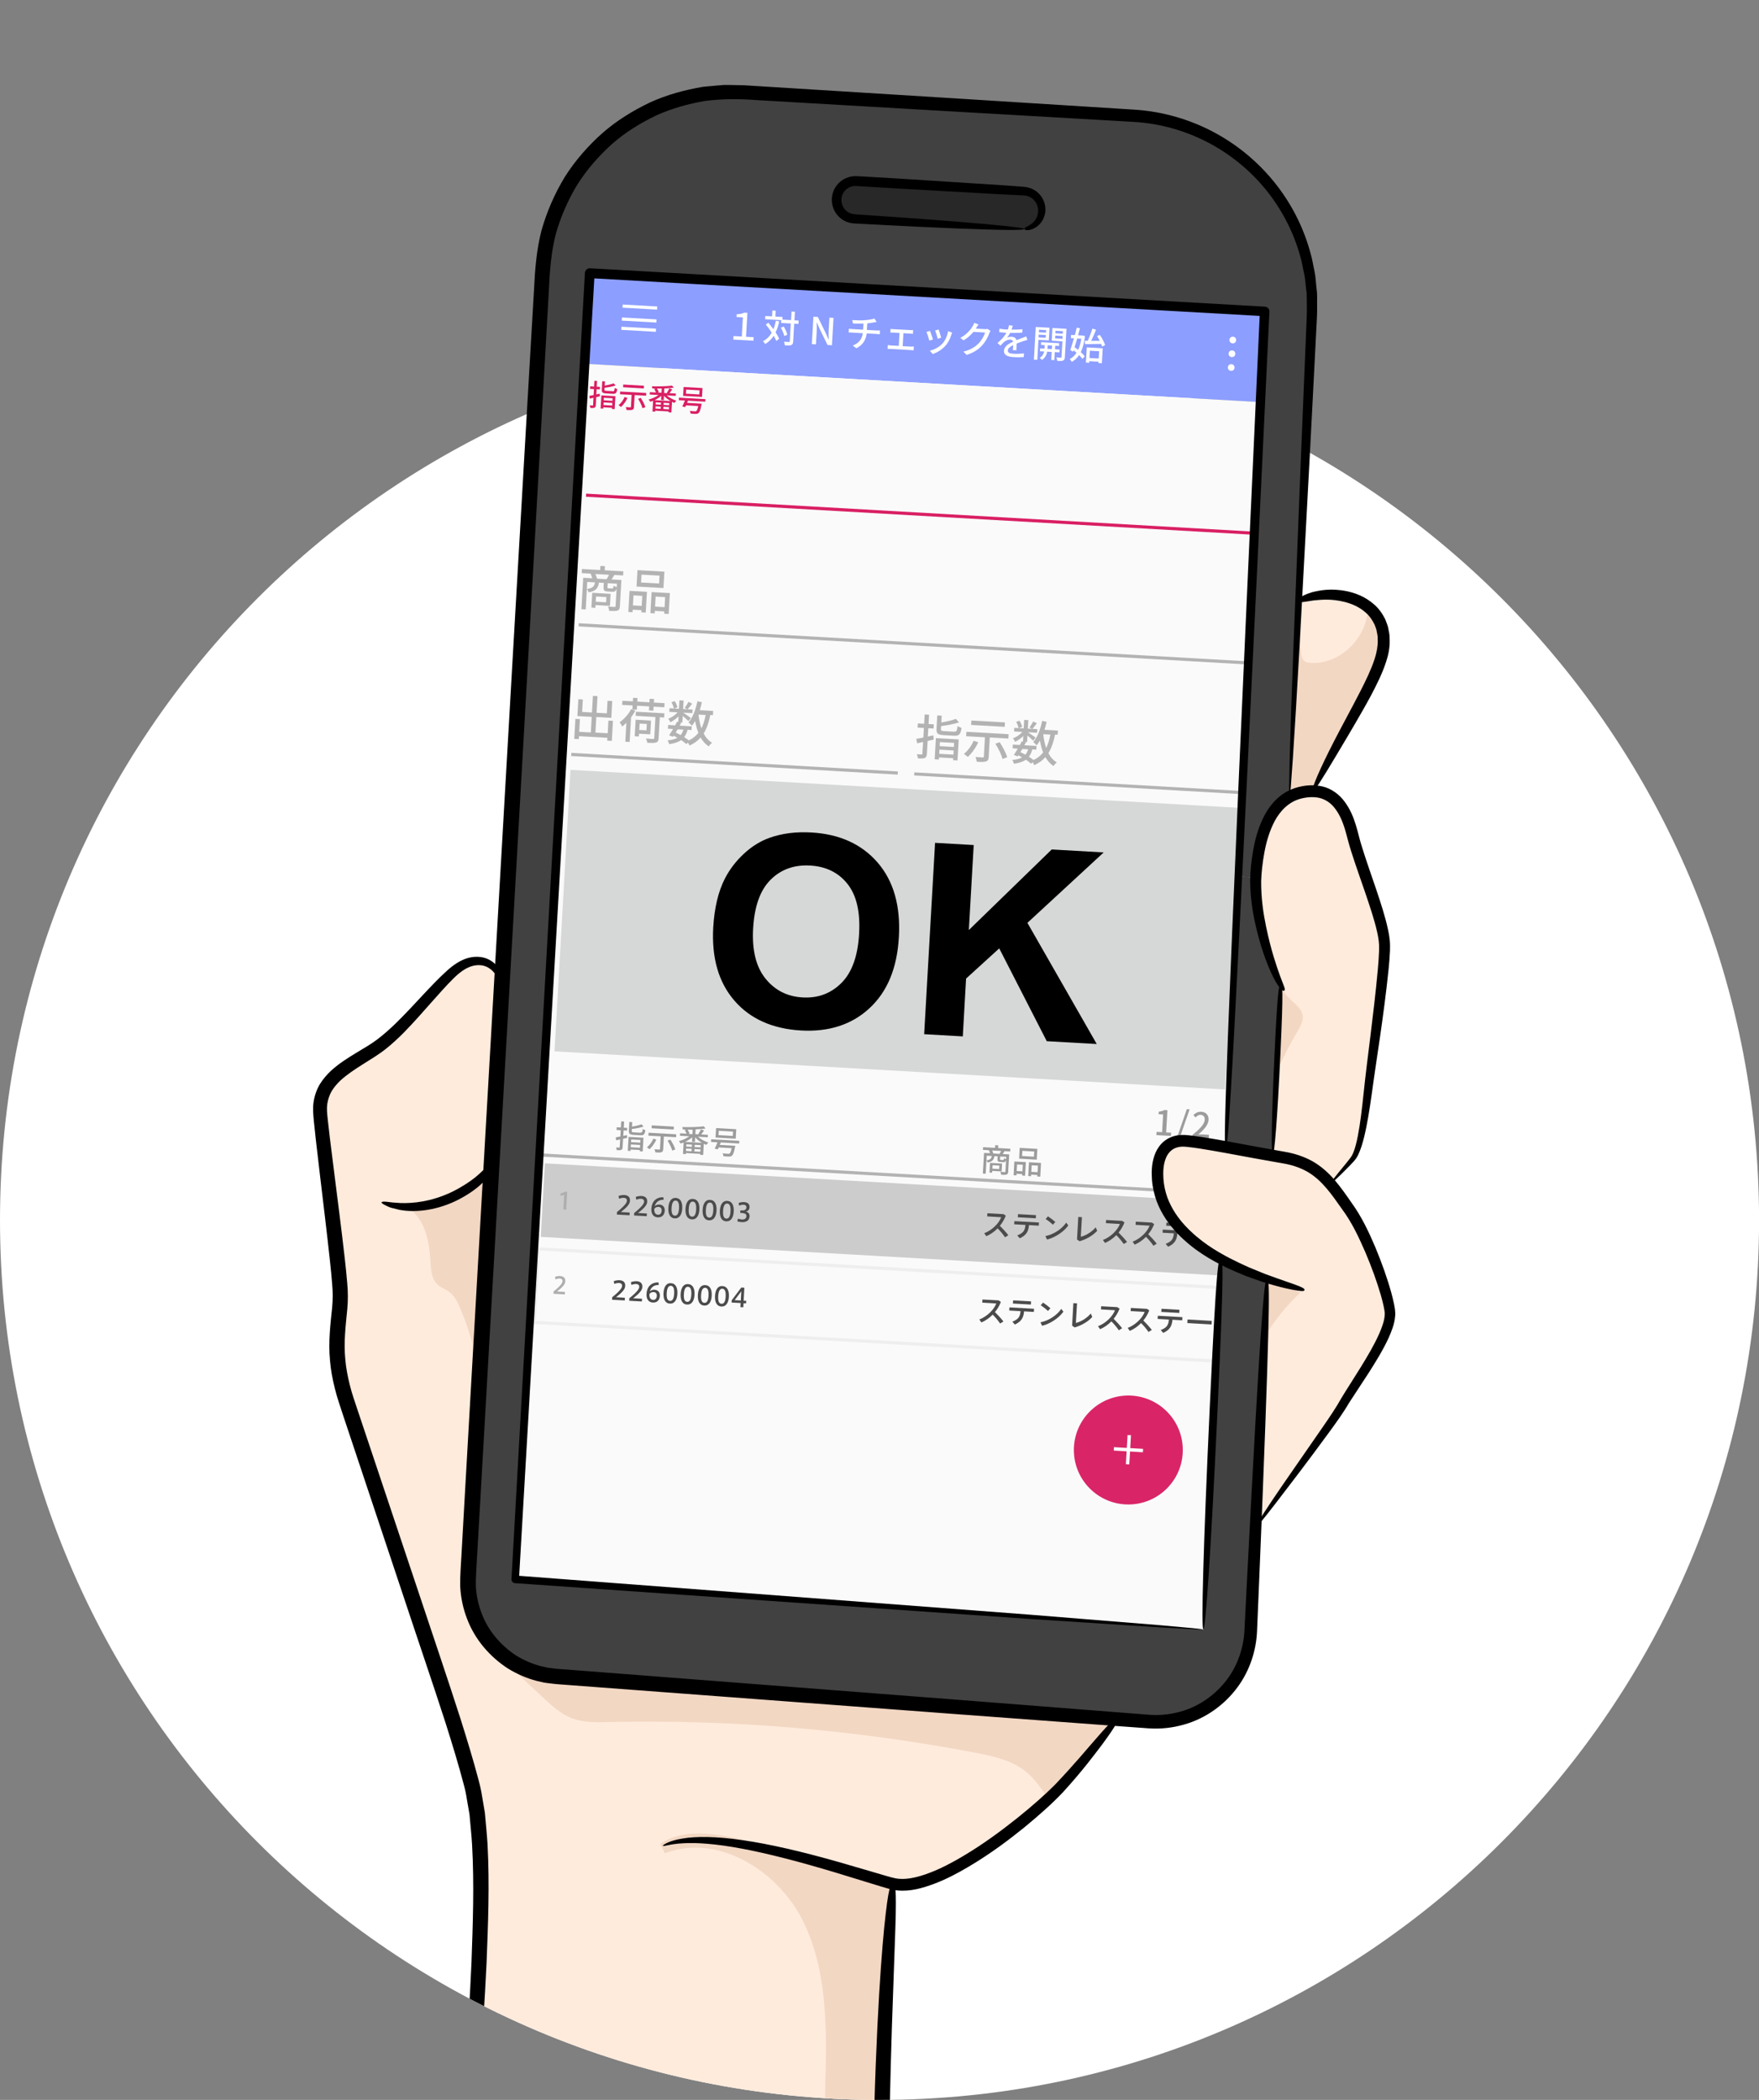 <?xml version="1.0" encoding="UTF-8"?><svg id="_レイヤー_2" xmlns="http://www.w3.org/2000/svg" xmlns:xlink="http://www.w3.org/1999/xlink" viewBox="0 0 279.05 333.06"><rect x="0" y="0" width="279.05" height="333.06" fill="#808080" stroke="none"/><defs><style>.cls-1{fill:#414141;}.cls-1,.cls-2,.cls-3,.cls-4,.cls-5,.cls-6,.cls-7,.cls-8,.cls-9,.cls-10,.cls-11,.cls-12,.cls-13,.cls-14,.cls-15,.cls-16,.cls-17{stroke-width:0px;}.cls-2{fill:#fafafa;}.cls-2,.cls-18,.cls-8,.cls-11,.cls-12,.cls-19,.cls-17{isolation:isolate;}.cls-4{fill:#9c9c9c;}.cls-5,.cls-20,.cls-21,.cls-22,.cls-19{fill:none;}.cls-6{fill:#aeaeae;}.cls-7{fill:#b3b3b3;}.cls-8{fill:#ccc;}.cls-9{fill:#fff;}.cls-20{stroke:#fff;}.cls-20,.cls-21,.cls-22,.cls-19{stroke-miterlimit:10;stroke-width:.5px;}.cls-21{stroke:#b3b3b3;}.cls-10{fill:#4b4b4b;}.cls-11{fill:#8c9eff;}.cls-23{clip-path:url(#clippath);}.cls-12{fill:#d6d7d7;}.cls-13{fill:#ffebdc;}.cls-14{fill:#d91f63;}.cls-22{stroke:#d91f63;}.cls-19{stroke:#eee;}.cls-15{fill:#282828;}.cls-16{fill:#f2d7c3;}.cls-17{fill:#d92567;}</style><clipPath id="clippath"><path class="cls-5" d="m72.69,71.02C29.38,94.71,0,140.69,0,193.53c0,77.06,62.47,139.53,139.53,139.53s139.53-62.47,139.53-139.53c0-48.16-24.4-90.62-61.52-115.7C234.32,19.54,180.51.25,151.62.25c-4.19,0-9.2-.25-14.64-.25-25.98,0-61.71,5.66-64.29,71.02"/></clipPath></defs><g id="_レイヤー_1-2"><path class="cls-9" d="m0,193.53C0,116.47,62.47,54,139.53,54s139.53,62.47,139.53,139.53-62.47,139.53-139.53,139.53S0,270.59,0,193.53"/><rect class="cls-11" x="93.04" y="44.84" width="109.4" height="15.98" transform="translate(3.24 -8.3) rotate(3.25)"/><rect class="cls-2" x="87.05" y="60.64" width="109.4" height="194.98" transform="translate(9.21 -7.79) rotate(3.25)"/><path class="cls-9" d="m116.37,53.3l1.31.07.17-3.03-1.01-.06.02-.43c.52-.05.9-.08,1.2-.26l.51.03-.22,3.79,1.21.07-.03.56-3.2-.18.03-.56Z"/><path class="cls-9" d="m123.63,50.96c-.15.66-.34,1.24-.59,1.75.25.37.45.73.57,1.02l-.46.35c-.09-.24-.24-.52-.41-.82-.35.55-.8.98-1.35,1.31-.06-.11-.24-.34-.35-.45.6-.31,1.05-.77,1.39-1.36-.29-.45-.62-.9-.94-1.28l.4-.29c.27.31.54.67.8,1.03.17-.4.3-.85.4-1.35l.53.1Zm3.03.42l-.67-.04-.16,2.81c-.02.34-.1.49-.3.58-.2.08-.52.08-1.02.05-.01-.16-.08-.42-.14-.59.35.03.67.05.77.05.1,0,.14-.02.15-.12l.16-2.81-1.54-.09.03-.44-2.56-.15.03-.51,1.07.06.05-.93.53.03-.05.93,1.14.06-.02.42,1.36.08.08-1.36.54.03-.08,1.36.67.04-.03.53Zm-2.24,1.93c-.07-.35-.3-.91-.55-1.33l.46-.19c.25.4.5.95.57,1.3l-.48.21Z"/><path class="cls-9" d="m129.04,50.23l.7.04,1.29,2.63.4.95h.03c-.01-.45-.03-.98,0-1.45l.12-2.02.65.04-.25,4.34-.7-.04-1.29-2.64-.4-.93h-.03c.01.45.03.95,0,1.42l-.12,2.05-.65-.04.25-4.34Z"/><path class="cls-9" d="m139.1,52.42c.12,0,.37,0,.5,0l-.03.6c-.14-.02-.33-.04-.48-.05l-1.59-.09c-.14,1.04-.61,1.83-1.65,2.36l-.57-.43c.94-.38,1.46-.99,1.6-1.96l-1.7-.1c-.18-.01-.39-.02-.54-.01l.03-.61c.14.03.35.05.53.06l1.72.1.06-.97c-.59.03-1.23,0-1.66-.01l-.12-.55c.45.04,1.36.08,2,.02.57-.04,1.22-.14,1.52-.26l.35.54c-.16.03-.29.05-.39.07-.3.06-.71.12-1.1.16l-.06,1.04,1.57.09Z"/><path class="cls-9" d="m144.55,54.97c.15,0,.3,0,.42-.01l-.03.61c-.12-.02-.32-.04-.42-.04l-3.26-.19c-.14,0-.3-.01-.45,0l.03-.61c.15.03.31.05.45.06l1.29.07.12-2.05-1.01-.06c-.11,0-.31-.01-.44,0l.03-.59c.13.02.32.05.43.05l2.71.15c.15,0,.31,0,.44,0l-.03.59c-.13-.02-.3-.04-.43-.04l-1.08-.06-.12,2.05,1.36.08Z"/><path class="cls-9" d="m148,53.85l-.57.17c-.08-.32-.34-1.14-.46-1.37l.57-.17c.12.28.37,1.04.47,1.37Zm3.05-1.1c-.06.14-.1.25-.13.35-.19.62-.48,1.23-.93,1.73-.58.66-1.34,1.09-2.02,1.32l-.46-.53c.68-.15,1.48-.55,2-1.13.44-.48.77-1.23.9-1.97l.64.24Zm-1.73.81l-.57.17c-.05-.28-.28-1.03-.4-1.32l.56-.15c.09.25.34,1.04.4,1.31Z"/><path class="cls-9" d="m157.14,52.49c-.06.09-.14.23-.19.35-.19.56-.58,1.33-1.15,1.95-.58.64-1.32,1.14-2.45,1.5l-.52-.52c1.16-.28,1.89-.76,2.45-1.34.46-.48.86-1.2.99-1.69l-1.84-.1c-.41.49-.94.98-1.58,1.35l-.5-.41c1.06-.55,1.66-1.34,1.96-1.85.08-.11.19-.35.25-.52l.67.26c-.13.17-.27.39-.34.51-.03.05-.06.1-.09.14l1.42.08c.17,0,.33,0,.45-.03l.47.32Z"/><path class="cls-9" d="m160.67,55.56c.03-.2.05-.53.07-.82-.51.25-.84.5-.86.84-.02.4.35.5.94.53.47.03,1.11,0,1.63-.06l-.05.59c-.43.03-1.1.04-1.63,0-.87-.05-1.54-.29-1.5-1.01s.77-1.13,1.46-1.44c-.06-.21-.24-.3-.45-.32-.37-.02-.73.15-.99.36-.18.16-.36.36-.57.59l-.48-.41c.72-.61,1.15-1.15,1.42-1.63h-.17c-.24-.02-.65-.06-.97-.1l.03-.55c.3.06.72.11,1,.12l.34.02c.09-.26.15-.51.18-.69l.6.08c-.04.15-.1.37-.2.62.58,0,1.2,0,1.74-.07l-.03.54c-.58.06-1.3.06-1.93.05-.13.25-.3.52-.49.74.19-.1.52-.14.75-.13.37.02.66.21.75.54.37-.15.68-.26.96-.37.2-.08.38-.14.57-.23l.2.56c-.16.04-.42.12-.6.18-.31.1-.69.23-1.11.4-.01.33-.03.8-.04,1.07l-.57-.03Z"/><path class="cls-9" d="m164.74,53.9l-.18,3.17-.54-.03.29-5.18,2.19.12-.11,2.01-1.65-.09Zm.09-1.6l-.02.4,1.13.06.02-.4-1.13-.06Zm1.06,1.27l.02-.43-1.13-.06-.02.43,1.13.06Zm1.44,2.28l-.07,1.27-.49-.03.07-1.27-.71-.04c-.07.39-.29.98-.85,1.31-.07-.11-.23-.26-.34-.34.45-.24.64-.67.71-1l-.67-.04.03-.45.69.04.03-.56-.58-.03.02-.44,2.86.16-.02.44-.61-.03-.03.56.73.04-.03.45-.73-.04Zm-.46-.48l.03-.56-.7-.04-.03.56.7.04Zm2.06,1.28c-.02.3-.09.46-.28.54-.19.08-.49.08-.93.05,0-.15-.07-.4-.15-.55.3.02.6.04.7.05.09,0,.12-.03.13-.12l.14-2.48-1.69-.1.11-2.02,2.23.13-.26,4.5Zm-1.48-4.19l-.02.4,1.17.07.02-.4-1.17-.07Zm1.1,1.28l.03-.44-1.17-.07-.03.44,1.17.07Z"/><path class="cls-9" d="m172.12,53.31c-.13,1.06-.35,1.89-.66,2.54.25.23.48.46.62.66l-.36.42c-.13-.18-.31-.39-.53-.61-.32.48-.7.83-1.17,1.08-.07-.14-.2-.35-.32-.46.43-.19.79-.53,1.08-.99-.16-.14-.32-.27-.47-.39l-.08.23-.44-.27c.17-.49.38-1.16.58-1.86l-.49-.03.03-.51.6.03c.11-.41.22-.82.3-1.18l.52.09c-.09.35-.2.73-.31,1.12l.67.04h.1s.32.07.32.07Zm-1.23.39c-.14.48-.28.95-.42,1.37.18.13.38.27.57.42.22-.48.39-1.07.5-1.76l-.65-.04Zm1.2.35h.47c.26-.56.56-1.34.73-1.92l.59.16c-.23.57-.51,1.25-.77,1.77h1.35c-.13-.26-.28-.52-.43-.75l.45-.19c.35.5.71,1.18.84,1.62l-.49.23c-.03-.12-.08-.26-.14-.42-.92.02-1.88.02-2.57.04l-.02-.53Zm.32,1.05l2.53.14-.14,2.38-.54-.03v-.22s-1.46-.08-1.46-.08v.25s-.53-.03-.53-.03l.14-2.4Zm.49.53l-.07,1.15,1.47.08.07-1.15-1.47-.08Z"/><g class="cls-18"><path class="cls-14" d="m95.19,62.85l-.6.14-.07,1.27c-.01.23-.07.34-.21.4-.14.06-.35.06-.66.04,0-.11-.06-.29-.1-.41.2.02.39.03.45.03.07,0,.09-.01.09-.09l.06-1.14c-.21.05-.4.09-.58.13l-.09-.43c.19-.04.43-.07.69-.13l.05-.94-.62-.04.02-.41.62.04.05-.91.43.02-.05.91.51.03-.02.41-.51-.03-.05.82c.18-.04.36-.07.54-.12l.03.41Zm.21-.14l2.23.13-.12,2.05-.43-.02v-.19s-1.37-.08-1.37-.08v.21s-.43-.02-.43-.02l.12-2.08Zm1.78-.64c.24.01.29-.07.35-.55.09.08.28.15.39.18-.09.63-.23.79-.73.76l-1.01-.06c-.59-.03-.74-.17-.71-.63l.07-1.3.43.02-.04.66c.52-.08,1.08-.21,1.42-.35l.31.34c-.48.17-1.15.29-1.75.36l-.02.28c0,.17.05.2.33.21l.95.05Zm-1.38,1.02l-.02.4,1.38.08.02-.4-1.38-.08Zm1.32,1.23l.02-.41-1.38-.08-.02.41,1.38.08Z"/><path class="cls-14" d="m99.54,63.12c-.25.56-.65,1.09-1.02,1.43-.09-.08-.28-.22-.39-.29.38-.3.74-.79.96-1.29l.45.15Zm2.98-.79l-.02.43-1.82-.1-.11,1.9c-.01.26-.08.39-.28.44-.19.06-.48.05-.89.03-.02-.13-.08-.34-.13-.47.29.03.61.05.7.05.09,0,.12-.02.12-.09l.11-1.89-1.84-.1.02-.43,4.13.23Zm-.38-.72l-3.29-.19.02-.43,3.29.19-.02.43Zm-.49,1.5c.3.46.63,1.06.73,1.47l-.46.17c-.09-.4-.4-1.02-.69-1.49l.42-.15Z"/><path class="cls-14" d="m105.77,62.71c.4.35.98.67,1.53.85-.1.08-.24.24-.31.35-.12-.05-.25-.1-.38-.17l-.1,1.68-.44-.02v-.14s-2.13-.12-2.13-.12v.15s-.43-.02-.43-.02l.1-1.71c-.15.06-.3.11-.45.16-.05-.1-.17-.26-.26-.35.54-.14,1.14-.4,1.57-.72l-1.4-.08.02-.37.97.05c-.06-.16-.17-.38-.28-.55l.25-.08c-.18,0-.37,0-.55-.01,0-.1-.04-.25-.07-.34,1.12.03,2.45,0,3.2-.11l.27.33c-.42.07-.94.1-1.49.12l-.04.72.59.03-.15-.06c.13-.19.3-.48.39-.69l.47.15c-.15.21-.31.44-.44.6l1.01.06-.02.37-1.44-.08Zm.59.89c-.38-.23-.75-.52-1.02-.82l-.04.68-.43-.02.04-.66c-.3.26-.68.5-1.06.69l2.52.14Zm-1.5.26l-.83-.05-.02.33.83.05.02-.33Zm-.88.94l.83.05.02-.35-.83-.05-.02.35Zm1-3.18c-.26,0-.52,0-.77,0,.13.18.25.41.3.57l-.2.06.63.04.04-.68Zm1.2,2.32l-.89-.05-.02.33.89.05.02-.33Zm-.06.98l.02-.35-.89-.05-.02.35.89.05Z"/><path class="cls-14" d="m109.14,63.55c-.04.11-.09.23-.14.35l2.31.13s-.02.13-.03.19c-.15.79-.29,1.15-.47,1.3-.13.1-.26.13-.46.13-.17,0-.48-.02-.8-.06,0-.13-.05-.31-.13-.43.32.05.67.07.8.08.11,0,.17,0,.23-.03.11-.08.22-.32.32-.81l-1.94-.11c-.04.1-.09.2-.12.28l-.47-.1c.13-.25.28-.61.41-.95l-.96-.05.02-.4,4.2.24-.02.4-2.75-.16Zm2.23-.59l-3-.17.08-1.41,3,.17-.08,1.41Zm-.39-1.05l-2.12-.12-.04.65,2.12.12.04-.65Z"/></g><g class="cls-18"><path class="cls-4" d="m99.49,180.47l-.64.14-.08,1.35c-.01.24-.07.36-.22.42-.15.06-.37.06-.71.04,0-.12-.06-.31-.11-.43.21.02.42.03.48.03.07,0,.1-.01.1-.09l.07-1.21c-.22.05-.43.1-.62.14l-.09-.46c.2-.04.46-.08.74-.14l.06-1-.66-.04.02-.43.66.04.06-.97.46.03-.06.97.55.03-.02.43-.55-.03-.05.87c.19-.04.38-.08.58-.12l.04.43Zm.22-.15l2.37.13-.12,2.18-.46-.03v-.2s-1.46-.08-1.46-.08v.23s-.45-.03-.45-.03l.13-2.21Zm1.89-.68c.26.01.31-.07.37-.58.1.08.29.16.41.19-.1.67-.25.84-.78.81l-1.08-.06c-.63-.04-.78-.18-.76-.67l.08-1.38.46.03-.04.71c.56-.09,1.15-.23,1.51-.37l.33.36c-.51.18-1.23.31-1.86.39l-.02.3c0,.17.05.21.35.23l1.01.06Zm-1.47,1.09l-.02.42,1.47.08.02-.42-1.47-.08Zm1.4,1.31l.02-.44-1.47-.08-.02.44,1.47.08Z"/><path class="cls-4" d="m104.12,180.76c-.27.59-.69,1.16-1.08,1.52-.1-.09-.3-.23-.41-.31.41-.32.79-.84,1.02-1.37l.48.16Zm3.16-.85l-.03.46-1.93-.11-.11,2.02c-.02.28-.09.41-.29.47-.2.06-.51.06-.95.03-.02-.14-.08-.36-.14-.5.31.03.65.05.74.05.1,0,.13-.02.13-.09l.11-2.01-1.95-.11.03-.46,4.39.25Zm-.41-.76l-3.5-.2.03-.46,3.5.2-.03.46Zm-.52,1.6c.32.49.66,1.13.78,1.56l-.49.18c-.1-.42-.42-1.08-.74-1.58l.45-.16Z"/><path class="cls-4" d="m110.75,180.32c.43.37,1.05.71,1.63.9-.11.08-.26.26-.33.37-.13-.05-.27-.11-.4-.18l-.1,1.78-.47-.03v-.15s-2.27-.13-2.27-.13v.17s-.46-.03-.46-.03l.1-1.82c-.16.07-.32.12-.48.17-.05-.11-.18-.28-.28-.38.57-.14,1.21-.43,1.67-.77l-1.49-.08.02-.39,1.03.06c-.06-.17-.18-.41-.3-.59l.27-.08c-.2,0-.39,0-.58-.01,0-.11-.04-.27-.07-.37,1.19.03,2.6,0,3.41-.12l.28.35c-.45.07-1,.11-1.58.13l-.04.76.63.04-.16-.06c.14-.2.32-.51.42-.73l.5.16c-.16.23-.33.47-.47.64l1.07.06-.02.39-1.53-.09Zm.62.95c-.41-.24-.79-.55-1.09-.88l-.04.73-.46-.03.04-.71c-.32.28-.72.53-1.13.73l2.68.15Zm-1.6.28l-.88-.05-.02.35.88.05.02-.35Zm-.94,1l.88.05.02-.38-.88-.05-.02.38Zm1.06-3.38c-.27,0-.55,0-.82,0,.13.19.27.44.32.61l-.21.07.67.04.04-.72Zm1.27,2.46l-.95-.05-.02.35.95.05.02-.35Zm-.06,1.05l.02-.38-.95-.05-.02.38.95.05Z"/><path class="cls-4" d="m114.34,181.22c-.05.12-.09.25-.15.37l2.46.14s-.02.14-.04.2c-.16.84-.31,1.22-.5,1.38-.14.11-.28.14-.49.13-.18,0-.51-.02-.85-.06,0-.14-.05-.32-.14-.46.34.05.71.08.85.08.12,0,.18,0,.25-.03.12-.08.23-.34.34-.86l-2.06-.12c-.05.11-.09.21-.13.3l-.5-.1c.14-.26.3-.65.44-1.01l-1.02-.06.02-.42,4.46.25-.02.42-2.93-.17Zm2.37-.62l-3.2-.18.09-1.5,3.2.18-.09,1.5Zm-.42-1.12l-2.26-.13-.04.69,2.26.13.04-.69Z"/></g><g class="cls-18"><path class="cls-4" d="m159.36,182.58c-.1.17-.2.32-.29.46l1.03.06-.16,2.74c-.01.24-.07.38-.25.45-.18.06-.45.05-.86.03-.01-.13-.07-.33-.13-.46.3.03.59.04.68.05.09,0,.12-.02.12-.1l.11-1.86c-.07.32-.18.4-.44.38l-.47-.03c-.39-.02-.48-.13-.46-.48l.02-.42-.51-.03c-.09.58-.32.88-1.07,1.01-.03-.1-.11-.25-.19-.33l-.12,2.11-.45-.03.19-3.27.94.05c-.04-.15-.11-.34-.18-.48l-.93-.05.02-.43,1.9.11.02-.43.48.03-.02.43,1.94.11-.02.43-.91-.05Zm-2.86,1.46c.61-.09.77-.28.84-.69l-.8-.05-.04.74Zm.91,1.67l-.02.29-.42-.02.09-1.54,1.91.11-.07,1.25-1.5-.09Zm1.15-2.7c.09-.13.19-.31.26-.46l-1.42-.08c.08.15.14.34.17.48l.99.06Zm-1.1,1.8l-.03.55,1.08.06.03-.55-1.08-.06Zm2.17-1.33l-.96-.05-.02.42c0,.1,0,.11.12.12l.36.02c.1,0,.12-.03.15-.3.07.06.21.12.33.15l.02-.35Z"/><path class="cls-4" d="m160.93,184.22l1.81.1-.12,2.16-.46-.03v-.23s-.9-.05-.9-.05v.26s-.46-.03-.46-.03l.12-2.19Zm.42.47l-.06,1.04.91.05.06-1.04-.91-.05Zm3.12-.76l-2.8-.16.1-1.71,2.8.16-.1,1.71Zm-.4-1.29l-1.88-.11-.05.82,1.88.11.05-.82Zm1.08,1.82l-.12,2.17-.47-.03v-.24s-.98-.06-.98-.06v.26s-.46-.03-.46-.03l.12-2.19,1.9.11Zm-.55,1.46l.06-1.04-.99-.06-.06,1.04.99.06Z"/></g><g class="cls-18"><path class="cls-4" d="m183.48,179.52l.88.05.16-2.81-.72-.04.02-.4c.38-.05.66-.13.9-.26l.48.03-.2,3.52.79.04-.03.52-2.31-.13.03-.52Z"/><path class="cls-4" d="m188.28,175.92l.44.03-1.83,5.28-.44-.02,1.83-5.28Z"/><path class="cls-4" d="m189.17,180c1.25-.99,1.91-1.74,1.95-2.4.02-.44-.19-.75-.64-.78-.32-.02-.59.17-.82.41l-.34-.37c.37-.35.74-.56,1.26-.53.74.04,1.19.55,1.15,1.28-.04.78-.71,1.55-1.61,2.32.21-.01.46-.01.66,0l1.01.06-.03.54-2.61-.15.02-.37Z"/></g><g class="cls-18"><path class="cls-7" d="m97.46,91.2c-.16.26-.3.5-.45.7l1.57.09-.24,4.17c-.02.37-.11.58-.38.68-.28.09-.69.08-1.31.05-.02-.19-.11-.5-.2-.7.46.05.9.07,1.03.07.14,0,.18-.04.18-.15l.16-2.83c-.1.48-.28.6-.67.58l-.71-.04c-.6-.03-.72-.19-.69-.73l.04-.64-.77-.04c-.14.88-.48,1.34-1.63,1.54-.05-.15-.17-.39-.29-.51l-.18,3.22-.68-.04.28-4.98,1.44.08c-.06-.23-.16-.51-.27-.74l-1.41-.08.04-.65,2.89.16.04-.65.72.04-.04.65,2.96.17-.04.65-1.38-.08Zm-4.36,2.22c.93-.13,1.18-.42,1.28-1.05l-1.22-.07-.06,1.12Zm1.38,2.55l-.03.44-.63-.04.13-2.35,2.92.17-.11,1.91-2.28-.13Zm1.75-4.11c.13-.2.29-.47.39-.7l-2.17-.12c.12.24.22.53.26.74l1.51.09Zm-1.67,2.75l-.05.83,1.64.09.05-.83-1.64-.09Zm3.31-2.03l-1.46-.08-.04.63c0,.15.01.17.19.18l.55.03c.14,0,.18-.04.23-.45.1.09.33.19.5.23l.03-.53Z"/><path class="cls-7" d="m99.87,93.71l2.76.16-.19,3.29-.7-.04.02-.34-1.39-.08-.02.4-.67-.04.19-3.34Zm.63.72l-.09,1.59,1.39.08.09-1.59-1.39-.08Zm4.75-1.16l-4.27-.24.15-2.6,4.27.24-.15,2.6Zm-.62-1.97l-2.86-.16-.07,1.25,2.86.16.07-1.25Zm1.64,2.77l-.19,3.31-.71-.04.02-.36-1.51-.09-.02.4-.68-.04.19-3.34,2.9.16Zm-.84,2.23l.09-1.59-1.51-.09-.09,1.59,1.51.09Z"/></g><g class="cls-18"><path class="cls-7" d="m97.24,114.36l-.18,3.15-.73-.04.03-.45-4.51-.26-.03.47-.72-.04.18-3.17.72.04-.11,2.01,1.84.1.14-2.47-2.27-.13.15-2.67.71.04-.11,1.98,1.56.09.15-2.64.73.04-.15,2.64,1.63.09.11-1.99.75.04-.15,2.67-2.38-.14-.14,2.47,1.95.11.11-2.01.73.04Z"/><path class="cls-7" d="m100.78,112.73c-.19.36-.42.72-.67,1.06l-.22,3.89-.69-.04.17-3c-.21.22-.45.42-.66.59-.08-.16-.28-.51-.41-.68.7-.48,1.4-1.25,1.83-2.08l.66.25Zm-.42-.84l-1.66-.09.04-.65,1.66.09.03-.56.7.04-.03.56,1.93.11.03-.56.7.04-.03.56,1.7.1-.04.65-1.7-.1-.04.64-.7-.04.04-.64-1.93-.11-.04.64-.7-.04.04-.64Zm4.99,1.91l-.68-.04-.19,3.34c-.02.4-.13.58-.41.67-.29.09-.73.07-1.38.04-.03-.19-.12-.49-.21-.68.49.05.98.08,1.11.08.15,0,.19-.03.2-.15l.19-3.34-3.14-.18.04-.66,4.52.26-.04.66Zm-3.97,2.57l-.03.44-.66-.04.15-2.62,2.44.14-.12,2.18-1.79-.1Zm.09-1.6l-.06,1.01,1.14.06.06-1.01-1.14-.06Z"/><path class="cls-7" d="m112.68,113.44c-.24,1.17-.57,2.13-1.05,2.9.32.62.76,1.13,1.33,1.47-.17.13-.41.39-.53.58-.53-.36-.95-.84-1.28-1.41-.47.53-1.05.95-1.77,1.27-.05-.12-.14-.31-.24-.47l-.27.24c-.2-.2-.49-.42-.81-.64-.46.33-1.08.53-1.9.65-.04-.19-.15-.46-.27-.6.67-.06,1.18-.19,1.57-.42-.19-.11-.39-.22-.59-.32l-.11.17-.61-.23c.18-.27.4-.63.63-1l-.82-.05.03-.59,1.11.06c.12-.2.22-.4.32-.59l.18.05.05-.89c-.39.38-.86.71-1.3.93-.07-.17-.22-.41-.34-.56.52-.18,1.1-.57,1.49-1.01l-1.32-.08.03-.57.69.04c-.05-.27-.21-.68-.38-.99l.52-.18c.2.3.37.71.43.98l-.52.19.76.04.08-1.34.66.04-.08,1.34,1.5.09-.03.57-1.46-.08c.33.21,1.05.71,1.23.86l-.41.47c-.17-.19-.56-.53-.89-.81l-.06,1.05-.38-.02.2.06c-.08.14-.16.29-.25.45l1.92.11-.03.59-.63-.04c-.13.47-.3.86-.55,1.16.28.18.54.36.74.52.63-.29,1.12-.69,1.52-1.2-.23-.56-.38-1.19-.51-1.87-.16.27-.33.53-.52.75-.1-.14-.38-.4-.54-.53.68-.76,1.14-2.02,1.42-3.35l.71.15c-.1.43-.21.85-.34,1.26l2.13.12-.04.67-.45-.03Zm-5.18,2.24c-.11.17-.21.35-.31.51.26.12.53.25.78.4.2-.23.34-.51.45-.86l-.92-.05Zm2.31-4.08c-.26.33-.53.68-.73.91l-.46-.24c.2-.26.46-.66.6-.95l.6.29Zm1,1.73c.09.79.23,1.53.47,2.19.29-.6.51-1.3.67-2.12l-1.14-.06Z"/></g><g class="cls-18"><path class="cls-7" d="m148.13,117.3l-.97.22-.12,2.05c-.02.37-.11.55-.34.65-.23.09-.56.1-1.08.06-.01-.18-.1-.47-.17-.66.32.03.63.05.73.05.11,0,.15-.02.15-.14l.11-1.85c-.33.08-.65.15-.94.21l-.14-.7c.31-.06.7-.12,1.12-.21l.09-1.52-1-.06.04-.66,1,.06.08-1.48.7.04-.08,1.48.83.05-.04.66-.83-.05-.08,1.32c.29-.06.58-.12.88-.19l.05.66Zm.34-.23l3.62.21-.19,3.33-.7-.04.02-.31-2.25-.13-.02.34-.67-.04.19-3.37Zm2.88-1.03c.4.02.47-.11.56-.89.15.12.45.24.63.3-.15,1.03-.38,1.28-1.18,1.24l-1.64-.09c-.95-.05-1.2-.27-1.15-1.02l.12-2.11.7.04-.06,1.08c.85-.14,1.75-.35,2.31-.57l.5.55c-.78.27-1.87.47-2.84.59l-.03.46c-.02.27.07.32.54.34l1.54.09Zm-2.24,1.66l-.04.64,2.25.13.04-.64-2.25-.13Zm2.14,1.99l.04-.66-2.25-.13-.04.66,2.25.13Z"/><path class="cls-7" d="m155.19,117.73c-.41.9-1.05,1.77-1.65,2.32-.15-.13-.45-.36-.63-.47.62-.49,1.2-1.28,1.55-2.09l.73.24Zm4.82-1.29l-.04.7-2.95-.17-.17,3.08c-.02.42-.13.63-.45.72-.31.1-.78.09-1.44.05-.03-.22-.12-.55-.21-.76.47.04.99.08,1.13.08.15,0,.19-.03.2-.14l.17-3.06-2.98-.17.04-.7,6.7.38Zm-.62-1.16l-5.33-.3.04-.7,5.33.3-.04.7Zm-.8,2.44c.49.75,1.01,1.72,1.19,2.38l-.74.28c-.15-.64-.64-1.65-1.13-2.42l.68-.24Z"/><path class="cls-7" d="m167.37,116.55c-.24,1.17-.57,2.13-1.05,2.9.32.62.76,1.13,1.33,1.47-.17.13-.41.39-.53.58-.53-.36-.95-.84-1.28-1.41-.47.53-1.05.95-1.77,1.27-.05-.12-.14-.31-.24-.47l-.27.24c-.2-.2-.49-.42-.81-.64-.46.33-1.08.53-1.9.65-.04-.19-.15-.46-.27-.6.67-.06,1.18-.19,1.57-.42-.19-.11-.39-.22-.59-.32l-.11.17-.61-.23c.18-.27.4-.63.63-1l-.82-.05.03-.59,1.11.06c.12-.2.22-.4.32-.59l.18.05.05-.89c-.39.38-.86.71-1.3.93-.07-.17-.22-.41-.34-.56.52-.18,1.1-.57,1.49-1.01l-1.32-.08.03-.57.69.04c-.05-.27-.21-.68-.38-.99l.52-.18c.2.3.37.71.43.98l-.52.19.76.04.08-1.34.66.04-.08,1.34,1.5.09-.03.57-1.46-.08c.33.21,1.05.71,1.23.86l-.41.47c-.17-.19-.56-.53-.89-.81l-.06,1.05-.38-.02.2.06c-.08.14-.16.29-.25.45l1.92.11-.03.59-.63-.04c-.13.47-.3.86-.55,1.16.28.18.54.36.74.52.63-.29,1.12-.69,1.52-1.2-.23-.56-.38-1.19-.51-1.87-.16.27-.33.53-.52.75-.1-.14-.38-.4-.54-.53.68-.76,1.14-2.02,1.42-3.35l.71.15c-.1.43-.21.85-.34,1.26l2.13.12-.04.67-.45-.03Zm-5.18,2.24c-.11.17-.21.35-.31.51.26.12.53.25.78.4.2-.23.34-.51.45-.86l-.92-.05Zm2.31-4.08c-.26.33-.53.68-.73.91l-.46-.24c.2-.26.46-.66.6-.95l.6.29Zm1,1.73c.09.79.23,1.53.47,2.19.29-.6.51-1.3.67-2.12l-1.14-.06Z"/></g><circle class="cls-17" cx="179" cy="229.98" r="8.64"/><g class="cls-18"><path class="cls-9" d="m181.34,229.8l-.03.54-2.04-.12-.12,2.04-.54-.03.12-2.04-2.04-.12.03-.54,2.04.12.12-2.04.54.03-.12,2.04,2.04.12Z"/></g><line class="cls-22" x1="92.97" y1="78.54" x2="199.08" y2="84.58"/><line class="cls-21" x1="91.8" y1="99.1" x2="197.91" y2="105.14"/><line class="cls-21" x1="90.63" y1="119.66" x2="142.43" y2="122.61"/><line class="cls-21" x1="85.54" y1="183.17" x2="194.76" y2="189.38"/><line class="cls-21" x1="145.04" y1="122.75" x2="196.85" y2="125.7"/><rect class="cls-12" x="89.14" y="125.1" width="106.54" height="44.72" transform="translate(8.6 -7.85) rotate(3.25)"/><path class="cls-3" d="m113.15,147.09c.18-3.09.79-5.66,1.83-7.71.78-1.51,1.8-2.84,3.06-4,1.26-1.16,2.62-2,4.08-2.51,1.94-.69,4.14-.97,6.61-.83,4.47.25,7.97,1.85,10.5,4.77,2.53,2.93,3.65,6.86,3.37,11.81s-1.83,8.66-4.65,11.28c-2.82,2.62-6.46,3.8-10.92,3.54s-8.03-1.84-10.53-4.74c-2.51-2.91-3.62-6.77-3.35-11.61Zm6.33.15c-.2,3.44.45,6.09,1.94,7.95,1.49,1.86,3.45,2.87,5.9,3.01s4.5-.63,6.17-2.3c1.67-1.67,2.6-4.27,2.8-7.79s-.42-6.12-1.85-7.92c-1.43-1.8-3.41-2.77-5.93-2.91s-4.61.61-6.26,2.25c-1.65,1.64-2.57,4.21-2.77,7.71Z"/><path class="cls-3" d="m146.61,164.04l1.73-30.36,6.13.35-.77,13.48,13.15-12.78,8.24.47-12.1,11.17,11,19.22-7.93-.45-7.54-14.72-5.26,4.79-.52,9.17-6.13-.35Z"/><rect class="cls-8" x="86.01" y="187.58" width="108.02" height="11.68" transform="translate(11.21 -7.64) rotate(3.25)"/><rect class="cls-19" x="84.98" y="201.14" width="108.02" height="11.68" transform="translate(11.97 -7.56) rotate(3.25)"/><g class="cls-18"><path class="cls-6" d="m88.95,189.67l-.06-.35c.24-.07.58-.19.75-.31l.34.02-.16,2.82-.45-.03.13-2.33c-.13.06-.35.13-.55.18Z"/></g><g class="cls-18"><path class="cls-10" d="m99.45,190.45c.02-.29-.17-.45-.47-.47-.25-.01-.53.05-.77.15l-.08-.44c.24-.1.6-.16.9-.15.5.03.95.24.91.91-.02.4-.26.75-.72,1.18-.28.26-.54.45-.74.61l1.41.08-.02.43-2.01-.11.02-.41c.25-.19.53-.42.85-.73.46-.45.71-.76.72-1.05h0Z"/><path class="cls-10" d="m102.18,190.6c.02-.29-.17-.45-.47-.47-.25-.01-.53.05-.77.15l-.08-.44c.24-.1.6-.16.9-.15.5.03.95.24.91.91-.02.4-.26.75-.72,1.18-.28.26-.54.45-.74.61l1.41.08-.02.43-2.01-.11.02-.41c.25-.19.53-.42.85-.73.46-.45.71-.76.72-1.05h0Z"/><path class="cls-10" d="m104.58,191.05c.63.04.9.45.87.98-.03.57-.36,1.1-1.12,1.05-.61-.03-1.05-.48-1-1.36.06-1.13.74-1.85,1.89-1.83l.07.4c-.77-.02-1.26.39-1.43,1.03.13-.15.43-.29.72-.27h0Zm-.22,1.62c.36.02.59-.23.61-.64.02-.35-.14-.59-.52-.61-.29-.02-.55.14-.65.32-.04.5.14.9.56.92Z"/><path class="cls-10" d="m108.23,191.69c-.05.91-.41,1.59-1.19,1.55s-1.06-.76-1.01-1.68.41-1.61,1.19-1.56,1.06.76,1.01,1.69h0Zm-1.69-.1c-.05.89.17,1.2.52,1.22s.61-.26.66-1.15-.18-1.22-.52-1.24-.61.27-.66,1.18h0Z"/><path class="cls-10" d="m110.95,191.85c-.05.91-.41,1.59-1.19,1.55s-1.06-.76-1.01-1.68.41-1.61,1.19-1.56,1.06.76,1.01,1.69h0Zm-1.69-.1c-.05.89.17,1.2.52,1.22s.61-.26.66-1.15-.18-1.22-.52-1.24-.61.27-.66,1.18h0Z"/><path class="cls-10" d="m113.67,192c-.05.91-.41,1.59-1.19,1.55s-1.06-.76-1.01-1.68.41-1.61,1.19-1.56,1.06.76,1.01,1.69h0Zm-1.69-.1c-.05.89.17,1.2.52,1.22s.61-.26.66-1.15-.18-1.22-.52-1.24-.61.27-.66,1.18h0Z"/><path class="cls-10" d="m116.4,192.16c-.05.91-.41,1.59-1.19,1.55s-1.06-.76-1.01-1.68.41-1.61,1.19-1.56,1.06.76,1.01,1.69h0Zm-1.69-.1c-.05.89.17,1.2.52,1.22s.61-.26.66-1.15-.18-1.22-.52-1.24-.61.27-.66,1.18h0Z"/><path class="cls-10" d="m118.91,192.95c-.03.52-.4.94-1.24.89-.17,0-.49-.06-.7-.12l.11-.44c.15.06.43.13.6.14.38.02.7-.09.73-.52.02-.31-.2-.48-.68-.51l-.3-.02.02-.39h.19c.52.04.75-.14.77-.47.01-.26-.16-.42-.45-.43-.21-.01-.48.04-.7.15l-.09-.42c.19-.09.55-.17.85-.15.55.03.92.26.89.84-.02.39-.31.64-.61.67.44.07.64.36.62.81Z"/></g><g class="cls-18"><path class="cls-10" d="m159.96,195.92l-.52.32c-.31-.46-.75-.99-1.18-1.41-.53.54-1.14.96-1.79,1.24l-.33-.47c1.29-.5,2.35-1.61,2.69-2.54l-2.22-.13.03-.5,2.55.14.37.24c-.23.6-.55,1.15-.94,1.61.47.46.96,1,1.34,1.49Z"/><path class="cls-10" d="m161.77,196.4l-.39-.46c.99-.37,1.22-.81,1.3-1.66l-1.79-.1.03-.5,3.9.22-.03.5-1.55-.09c-.09.96-.38,1.6-1.47,2.09Zm2.58-3.67l-.03.5-2.85-.16.03-.5,2.85.16Z"/><path class="cls-10" d="m167.42,193.81l-.39.44c-.25-.25-.77-.67-1.15-.9l.37-.43c.4.26.89.64,1.18.9Zm1.72.11l.34.44c-.71,1.01-2.09,1.92-3.38,2.24l-.26-.55c1.27-.24,2.61-1.11,3.3-2.13Z"/><path class="cls-10" d="m171.64,193.05l-.18,3.11c.79-.19,1.74-.75,2.36-1.5l.24.55c-.66.74-1.71,1.35-2.79,1.66l-.41-.28.2-3.57.57.03Z"/><path class="cls-10" d="m178.79,196.99l-.52.32c-.31-.46-.75-.99-1.18-1.41-.53.54-1.14.96-1.79,1.24l-.33-.47c1.29-.5,2.35-1.61,2.69-2.54l-2.22-.13.03-.5,2.55.14.37.24c-.23.6-.55,1.15-.94,1.61.47.46.96,1,1.34,1.49Z"/><path class="cls-10" d="m183.5,197.26l-.52.32c-.31-.46-.75-.99-1.18-1.41-.53.54-1.14.96-1.79,1.24l-.33-.47c1.29-.5,2.35-1.61,2.69-2.54l-2.22-.13.03-.5,2.55.14.37.24c-.23.6-.55,1.15-.94,1.61.47.46.96,1,1.34,1.49Z"/><path class="cls-10" d="m185.31,197.74l-.39-.46c.99-.37,1.22-.81,1.3-1.66l-1.79-.1.03-.5,3.9.22-.03.5-1.55-.09c-.09.96-.38,1.6-1.47,2.09Zm2.58-3.67l-.03.5-2.85-.16.03-.5,2.85.16Z"/><path class="cls-10" d="m193.01,195.82l-.03.57-3.85-.22.03-.57,3.85.22Z"/></g><g class="cls-18"><path class="cls-10" d="m159.18,209.6l-.52.32c-.31-.46-.75-.99-1.18-1.41-.53.54-1.14.96-1.79,1.24l-.33-.47c1.29-.5,2.35-1.61,2.69-2.54l-2.22-.13.03-.5,2.55.14.37.24c-.23.6-.55,1.15-.94,1.61.47.46.96,1,1.34,1.49Z"/><path class="cls-10" d="m160.99,210.08l-.39-.46c.99-.37,1.22-.81,1.3-1.66l-1.79-.1.03-.5,3.9.22-.03.5-1.55-.09c-.09.96-.38,1.6-1.47,2.09Zm2.58-3.67l-.03.5-2.85-.16.03-.5,2.85.16Z"/><path class="cls-10" d="m166.64,207.49l-.39.44c-.25-.25-.77-.67-1.15-.9l.37-.43c.4.26.89.64,1.18.9Zm1.72.11l.34.44c-.71,1.01-2.09,1.92-3.38,2.24l-.26-.55c1.27-.24,2.61-1.11,3.3-2.13Z"/><path class="cls-10" d="m170.86,206.72l-.18,3.11c.79-.19,1.74-.75,2.36-1.5l.24.55c-.66.74-1.71,1.35-2.79,1.66l-.41-.28.2-3.57.57.03Z"/><path class="cls-10" d="m178.01,210.67l-.52.32c-.31-.46-.75-.99-1.18-1.41-.53.54-1.14.96-1.79,1.24l-.33-.47c1.29-.5,2.35-1.61,2.69-2.54l-2.22-.13.03-.5,2.55.14.37.24c-.23.6-.55,1.15-.94,1.61.47.46.96,1,1.34,1.49Z"/><path class="cls-10" d="m182.72,210.94l-.52.32c-.31-.46-.75-.99-1.18-1.41-.53.54-1.14.96-1.79,1.24l-.33-.47c1.29-.5,2.35-1.61,2.69-2.54l-2.22-.13.03-.5,2.55.14.37.24c-.23.6-.55,1.15-.94,1.61.47.46.96,1,1.34,1.49Z"/><path class="cls-10" d="m184.53,211.41l-.39-.46c.99-.37,1.22-.81,1.3-1.66l-1.79-.1.03-.5,3.9.22-.03.5-1.55-.09c-.09.96-.38,1.6-1.47,2.09Zm2.58-3.67l-.03.5-2.85-.16.03-.5,2.85.16Z"/><path class="cls-10" d="m192.24,209.5l-.03.57-3.85-.22.03-.57,3.85.22Z"/></g><g class="cls-18"><path class="cls-10" d="m98.69,203.96c.02-.29-.17-.45-.47-.47-.25-.01-.53.05-.77.15l-.08-.44c.24-.1.6-.16.9-.15.5.03.95.24.91.91-.02.4-.26.75-.72,1.18-.28.26-.54.45-.74.61l1.41.08-.02.43-2.01-.11.02-.41c.25-.19.53-.42.85-.73.46-.45.71-.76.72-1.05h0Z"/><path class="cls-10" d="m101.41,204.12c.02-.29-.17-.45-.47-.47-.25-.01-.53.05-.77.15l-.08-.44c.24-.1.6-.16.9-.15.5.03.95.24.91.91-.02.4-.26.75-.72,1.18-.28.26-.54.45-.74.61l1.41.08-.02.43-2.01-.11.02-.41c.25-.19.53-.42.85-.73.46-.45.71-.76.72-1.05h0Z"/><path class="cls-10" d="m103.81,204.56c.63.04.9.45.87.98-.03.57-.36,1.1-1.12,1.05-.61-.03-1.05-.48-1-1.36.06-1.13.74-1.85,1.89-1.83l.07.4c-.77-.02-1.26.39-1.43,1.03.13-.15.43-.29.72-.27h0Zm-.22,1.62c.36.02.59-.23.61-.64.02-.35-.14-.59-.52-.61-.29-.02-.55.14-.65.32-.04.5.14.9.56.92Z"/><path class="cls-10" d="m107.46,205.21c-.05.91-.41,1.59-1.19,1.55s-1.06-.76-1.01-1.68.41-1.61,1.19-1.56,1.06.76,1.01,1.69h0Zm-1.69-.1c-.05.89.17,1.2.52,1.22s.61-.26.66-1.15-.18-1.22-.52-1.24-.61.27-.66,1.18h0Z"/><path class="cls-10" d="m110.18,205.36c-.05.91-.41,1.59-1.19,1.55s-1.06-.76-1.01-1.68.41-1.61,1.19-1.56,1.06.76,1.01,1.69h0Zm-1.69-.1c-.05.89.17,1.2.52,1.22s.61-.26.66-1.15-.18-1.22-.52-1.24-.61.27-.66,1.18h0Z"/><path class="cls-10" d="m112.91,205.52c-.05.91-.41,1.59-1.19,1.55s-1.06-.76-1.01-1.68.41-1.61,1.19-1.56,1.06.76,1.01,1.69h0Zm-1.69-.1c-.05.89.17,1.2.52,1.22s.61-.26.66-1.15-.18-1.22-.52-1.24-.61.27-.66,1.18h0Z"/><path class="cls-10" d="m115.63,205.67c-.05.91-.41,1.59-1.19,1.55s-1.06-.76-1.01-1.68.41-1.61,1.19-1.56,1.06.76,1.01,1.69h0Zm-1.69-.1c-.05.89.17,1.2.52,1.22s.61-.26.66-1.15-.18-1.22-.52-1.24-.61.27-.66,1.18h0Z"/><path class="cls-10" d="m117.98,206.3l.4.02-.02.4-.4-.02-.04.65-.46-.03.04-.65-1.44-.08.02-.36,1.52-2.02.49.03-.12,2.06Zm-.46-.03l.08-1.46-1.05,1.4.97.06Z"/></g><g class="cls-18"><path class="cls-6" d="m89.24,203.21c.01-.26-.15-.41-.43-.43-.23-.01-.48.05-.69.14l-.07-.4c.22-.09.54-.15.81-.13.45.03.85.22.82.83-.02.36-.23.67-.65,1.07-.25.23-.48.41-.67.55l1.27.07-.02.39-1.81-.1.02-.37c.22-.17.48-.38.76-.66.41-.4.64-.68.65-.95h0Z"/></g><line class="cls-20" x1="98.77" y1="48.55" x2="104.26" y2="48.86"/><line class="cls-20" x1="98.65" y1="50.6" x2="104.14" y2="50.91"/><line class="cls-20" x1="98.57" y1="52.07" x2="104.06" y2="52.38"/><circle class="cls-9" cx="195.57" cy="53.93" r=".53"/><circle class="cls-9" cx="195.44" cy="56.11" r=".53"/><circle class="cls-9" cx="195.32" cy="58.29" r=".53"/><g class="cls-23"><path class="cls-1" d="m203.17,156.2l-1.25,27.09c-2.45-.44-5.09-.93-7.46-1.36h0s2-42.91,2-42.91l2.78.12c-.25,6.08,2.29,14.01,3.94,17.06"/><path class="cls-13" d="m201.01,202.87h0c-2.91-1.01-5.35-2.07-7.37-3.18-7.94-4.35-9.68-9.28-9.95-12.43-.39-4.46,1.55-6.53,4.41-6.3,1.36.1,3.69.5,6.35.97h0c2.37.44,5.02.93,7.46,1.37.61.1,1.21.22,1.79.31,3.51.6,5.56,2.09,7.37,4.19,1.03,1.19,1.97,2.59,3.05,4.12,2.97,4.24,6.36,13.88,6.41,16.47.07,3.54-5.65,11.14-7.49,14.37-1.49,2.62-8.57,12.06-13.88,19.56l1.83-39.45Z"/><path class="cls-16" d="m200.58,212.07c1.58-2.61,3.51-5,5.74-7.08l-6.59-2.71-1.95-.64c1.01.42,2.07.83,3.23,1.22h0s-.43,9.22-.43,9.22Z"/><path class="cls-13" d="m203.17,156.2c-1.65-3.05-4.19-10.97-3.94-17.06,0-.27.02-.54.04-.8.49-5.76,2.07-10.14,5.28-11.95.64-.35,1.35-.61,2.11-.76.55-.1,1.06-.16,1.54-.15,3.6.02,5.4,2.93,6.39,7.02,1.11,4.63,4.95,13.52,5.06,17.29.11,4.01-1.98,17.91-2.53,22.45-.55,4.55-1.23,10.03-2.54,11.57-1.71,2.04-2.66,2.93-3.52,3.96-1.8-2.09-3.85-3.59-7.37-4.19-.58-.09-1.18-.21-1.79-.31l1.25-27.09Z"/><path class="cls-16" d="m206.65,161.03c-.16-1.01-1.07-1.7-1.82-2.4-.65-.61-1.21-1.3-1.68-2.05l-.62,13.46c.98-2.22,2.08-4.39,3.31-6.48.46-.78.96-1.64.81-2.53"/><path class="cls-13" d="m206.01,95.28c5.7-2.39,13.82-.35,13.5,6.77-.22,4.7-5.23,11.56-11.3,23.44h0c-.49,0-.99.05-1.54.16-.77.15-1.47.4-2.11.76l1.45-31.12Z"/><path class="cls-16" d="m216.98,96.23c.1,4.68-4.24,9.18-8.99,8.91-.42-.02-.86-.09-1.16-.39-.31-.31-.37-.78-.41-1.22-.14-1.46-.28-2.92-.43-4.39l-.16-.34-1.29,27.58c.64-.35,1.35-.61,2.11-.76.55-.1,1.06-.16,1.54-.15h0c6.06-11.89,11.08-18.75,11.3-23.45.12-2.62-.91-4.54-2.53-5.82"/><path class="cls-1" d="m179.94,18.37c16.39.98,28.95,14.96,28.19,31.37l-2.11,45.54-1.45,31.12c-3.21,1.8-4.8,6.19-5.28,11.95-.02.26-.04.53-.04.8l-2.78-.12,4.18-89.63-107.08-6.07-11.82,207.17,109.17,7.95,2.74-58.76c2.02,1.11,4.46,2.18,7.37,3.17h0s-1.83,39.46-1.83,39.46l-.77,16.48c-.39,8.46-7.7,14.91-16.14,14.27l-5.11-.39-89.06-6.78c-8.17-.62-14.32-7.66-13.85-15.82l3.73-65.39,1.64-28.64h0s6.46-113.14,6.46-113.14c.94-16.59,15.19-29.26,31.78-28.27l62.09,3.74Zm-14.68,15.12c.09-1.66-1.16-3.08-2.82-3.18l-26.54-1.6c-1.67-.1-3.09,1.16-3.18,2.82-.1,1.66,1.16,3.08,2.82,3.18l26.54,1.6c.16.01.3,0,.45-.01,1.46-.12,2.64-1.31,2.74-2.81"/><path class="cls-13" d="m141.65,298.77c-1.66,20.94-3.72,66.42.41,131.85h-76.5c7.23-78.87,13.43-129.52,9.51-146.61-.63-2.76-2.44-9.01-5.32-17.5-2.87-8.51-11.87-35.63-14.74-44.12-2.87-8.5-.89-12.93-1.05-17.41-.16-4.48-2.71-22.94-3.19-28.33-.47-5.4,4.31-7.48,8.57-10.22,4.25-2.74,8.68-8.8,12.41-12.2,3.72-3.4,7.27-1.7,7.83,1.79h0s-1.64,28.65-1.64,28.65l-3.73,65.39c-.47,8.17,5.69,15.2,13.85,15.82l89.06,6.78h0c-4.09,5.25-7.88,9.8-10.24,12.06-6.55,6.25-19.21,15.64-25.26,14.04"/><path class="cls-16" d="m64.34,191.42c3,1.46,3.77,5.33,3.95,8.66.07,1.33.18,2.83,1.18,3.71.51.45,1.18.67,1.73,1.06.92.65,1.43,1.72,1.86,2.76,1.43,3.42,2.43,7.01,2.99,10.68l1.86-32.53c-1.06,1.11-2.31,2.05-3.65,2.77-3.05,1.63-6.51,2.31-9.92,2.9"/><path class="cls-16" d="m76.47,258.81l-.04,1.33c3.21,3.01,6.43,6.02,9.64,9.03,1.42,1.33,2.89,2.69,4.72,3.38,1.81.68,3.79.62,5.72.58,19.54-.44,39.13,1.21,58.33,4.89,2.8.54,5.71,1.18,7.92,2.98,1.4,1.15,2.48,2.73,3.52,4.32.22-.2.43-.4.63-.6,2.36-2.26,6.14-6.81,10.24-12.05h0s-89.06-6.79-89.06-6.79c-4.97-.38-9.18-3.14-11.62-7.08"/><path class="cls-16" d="m129.44,388.01c-.37,14.27-.8,28.83-4.13,42.62h16.76c-4.11-65.09-2.09-110.43-.44-131.52-1.56-.65-3.15-1.24-4.74-1.78-6.28-2.17-12.68-4.02-19.15-5.54-4.35-1.02-9.28-1.81-13.01.66l.74,1.5c8.27-3.23,17.84,2.65,21.84,10.58,3.99,7.93,3.85,17.22,3.62,26.1-.49,19.13-.99,38.26-1.48,57.39"/><path class="cls-15" d="m162.44,30.31c1.66.1,2.91,1.52,2.82,3.18-.09,1.5-1.27,2.68-2.74,2.81-.15.01-.29.02-.45.01l-26.54-1.6c-1.66-.1-2.92-1.52-2.82-3.18.09-1.66,1.51-2.92,3.18-2.82l26.54,1.6Z"/><path class="cls-3" d="m208.22,125.49c-.22-.11.6-2.3,2.6-6.32,1-2.01,2.31-4.47,3.86-7.37.77-1.45,1.59-3.02,2.37-4.71.75-1.69,1.53-3.55,1.52-5.45,0-.24-.01-.48-.02-.71-.02-.23-.08-.45-.12-.66-.04-.45-.24-.82-.37-1.21-.36-.73-.79-1.37-1.34-1.84-1.07-.98-2.32-1.47-3.41-1.75-2.22-.56-3.85-.33-4.9-.24-1.06.16-1.62.27-1.94.27-.32,0-.39-.11-.44-.23-.05-.12-.08-.24.18-.45.26-.22.79-.54,1.94-.89,1.14-.27,2.93-.69,5.56-.15,1.29.28,2.83.82,4.26,2.07.72.61,1.34,1.46,1.81,2.43.18.51.43,1.03.5,1.6.05.28.12.57.15.86,0,.29.02.59.03.89.02,1.21-.24,2.36-.58,3.37-.33,1.02-.73,1.96-1.15,2.85-.83,1.77-1.7,3.34-2.52,4.78-1.64,2.88-3.07,5.25-4.21,7.17-2.29,3.84-3.52,5.8-3.76,5.68"/><path class="cls-3" d="m211.08,187.78c-.13-.1.75-1.19,2.46-3.26.21-.26.43-.54.66-.84.22-.28.37-.56.52-.94.29-.73.5-1.61.69-2.58.38-1.94.65-4.25.93-6.89.54-5.3,1.53-11.84,2.25-19.6.09-.97.15-1.95.19-2.94.04-.99-.07-1.86-.3-2.87-.44-1.98-1.15-4.05-1.87-6.19-.73-2.14-1.53-4.34-2.27-6.68-.38-1.16-.67-2.45-1-3.54-.35-1.13-.81-2.23-1.49-3.13-.66-.92-1.52-1.5-2.48-1.75-.95-.23-2.04-.15-3,.1-1.92.49-3.27,1.94-4.14,3.53-.85,1.62-1.34,3.34-1.64,4.97-.3,1.62-.48,3.2-.52,4.58-.02,2.82.37,5.23.78,7.21.41,1.99.84,3.57,1.22,4.84.78,2.53,1.31,3.8,1.56,4.46.26.65.22.76.11.85-.09.08-.25.12-.75-.48-.48-.6-1.22-1.85-2.19-4.41-.47-1.28-1-2.89-1.49-4.93-.48-2.04-.95-4.52-.99-7.57.02-1.55.18-3.14.49-4.89.31-1.74.8-3.62,1.79-5.51.51-.94,1.16-1.87,2.04-2.68.87-.81,1.99-1.45,3.23-1.78,1.22-.32,2.54-.44,3.94-.12,1.39.33,2.69,1.27,3.52,2.44,1.75,2.35,2.04,5.08,2.76,7.24.71,2.28,1.5,4.48,2.23,6.64.72,2.16,1.42,4.25,1.88,6.4.12.53.21,1.08.27,1.65.06.58.05,1.13.04,1.66-.05,1.05-.13,2.06-.23,3.04-.82,7.85-1.95,14.35-2.65,19.61-.37,2.64-.74,4.96-1.23,6.95-.25.99-.52,1.9-.9,2.71-.08.2-.21.4-.32.59-.13.18-.28.39-.4.51-.26.28-.51.55-.74.79-1.9,1.95-2.93,2.84-3.01,2.78"/><path class="cls-3" d="m60.53,190.69c.04-.1.32-.13.82-.08.25.02.56.08.92.11.37.02.79.05,1.27.09,1.9.06,4.81-.17,8.17-1.77,3.33-1.66,4.61-3.14,5.27-3.76.62-.67.76-.68.98-.59.1.04.19.08.21.25,0,.16-.01.5-.29.97-.54.94-1.87,2.73-5.49,4.53-3.65,1.75-6.94,1.83-8.97,1.46-.51-.12-.95-.23-1.33-.33-.38-.11-.67-.27-.91-.38-.47-.23-.69-.4-.65-.5"/><path class="cls-3" d="m142.06,430.62c.17-.01.24-1.74.19-5.14-.06-3.39-.21-8.45-.41-15.12-.39-13.33-1.05-33.1-.92-58.86.07-12.88.34-22.61.57-29.96.26-7.34.43-12.31.55-15.69.22-6.73-.03-7.05-.39-7.08-.33-.03-.7.24-1.38,6.97-.33,3.36-.72,8.34-1.08,15.71-.36,7.37-.69,17.13-.77,30.04-.13,25.83.81,45.63,1.66,58.96.42,6.67.85,11.71,1.21,15.09.35,3.38.61,5.09.79,5.08"/><path class="cls-3" d="m65.56,430.62c-.09,0-.08-.99.02-2.93.1-1.94.29-4.85.57-8.69.57-7.69,1.52-19.16,2.86-34.28.67-7.56,1.42-16.02,2.25-25.39.82-9.36,1.71-19.63,2.51-30.77.41-5.57.76-11.37,1.03-17.38.21-6,.45-12.25.09-18.63-.09-1.59-.28-3.18-.41-4.79-.14-.78-.27-1.57-.41-2.36-.12-.79-.28-1.58-.5-2.37-.84-3.19-1.83-6.43-2.87-9.71-2.11-6.54-4.43-13.28-6.73-20.24-2.32-6.95-4.5-13.48-6.54-19.61-1.02-3.07-2.01-6.03-2.97-8.9-.46-1.42-.98-2.87-1.34-4.35-.37-1.47-.65-2.96-.77-4.44-.29-2.96.08-5.84.34-8.37.12-1.28.12-2.43.01-3.68-.09-1.24-.22-2.47-.35-3.68-.52-4.84-1.08-9.34-1.57-13.49-.24-2.08-.48-4.08-.7-6-.1-.96-.2-1.91-.3-2.83-.08-.89-.19-1.95-.03-2.97.16-1.01.5-1.99,1.01-2.83.52-.83,1.14-1.53,1.78-2.13,1.31-1.18,2.68-2.02,3.94-2.79,1.27-.77,2.47-1.45,3.45-2.21,1.01-.77,1.92-1.6,2.77-2.41,1.69-1.65,3.13-3.23,4.44-4.63,1.31-1.4,2.49-2.64,3.62-3.66,1.12-1.05,2.35-1.87,3.58-2.18,1.23-.32,2.4-.15,3.21.27.83.42,1.31,1.01,1.62,1.5.58,1.01.61,1.65.6,1.97-.01.33-.09.38-.17.39-.08.01-.18-.02-.32-.28-.13-.26-.33-.78-.9-1.51-.3-.35-.71-.74-1.33-.98-.61-.24-1.41-.3-2.32,0-.92.3-1.86.97-2.87,1.99-1.03,1.02-2.14,2.27-3.41,3.7-1.27,1.43-2.68,3.06-4.39,4.81-.87.87-1.81,1.76-2.91,2.63-1.12.89-2.36,1.61-3.58,2.39-1.23.78-2.49,1.59-3.58,2.59-.53.51-1,1.06-1.37,1.67-.36.62-.58,1.3-.7,2.03-.11.74-.03,1.49.07,2.44.11.91.21,1.84.32,2.8.24,1.91.49,3.9.75,5.98.52,4.15,1.11,8.64,1.66,13.52.13,1.22.27,2.46.37,3.76.12,1.28.13,2.73,0,4.07-.26,2.69-.58,5.26-.31,7.95.11,1.34.37,2.69.71,4.05.33,1.36.82,2.71,1.3,4.17.96,2.87,1.95,5.83,2.98,8.9,2.05,6.13,4.23,12.66,6.56,19.61,2.31,6.96,4.61,13.68,6.73,20.29,1.04,3.31,2.04,6.56,2.9,9.84.22.82.4,1.67.53,2.51.14.85.29,1.69.43,2.52.14,1.67.32,3.33.42,4.96.35,6.55.08,12.82-.15,18.87-.29,6.05-.68,11.86-1.12,17.44-.86,11.17-1.83,21.43-2.74,30.79-.94,9.36-1.79,17.82-2.55,25.37-1.56,15.09-2.79,26.53-3.65,34.2-.43,3.83-.78,6.72-1.04,8.65-.26,1.93-.44,2.9-.52,2.89"/><path class="cls-3" d="m162.52,36.3c-.01.28-3.78.2-11.07-.08-3.64-.15-8.16-.36-13.52-.65-.67-.04-1.35-.07-2.05-.11-.31-.01-.78-.03-1.21-.16-.43-.12-.84-.32-1.2-.59-.73-.54-1.26-1.36-1.44-2.29-.18-.92-.01-1.93.52-2.75.52-.82,1.39-1.44,2.38-1.65.48-.12,1.06-.08,1.42-.06.41.02.82.05,1.23.07,1.65.1,3.36.2,5.12.3,7.02.45,12.33.79,16.35,1.05,1,.07,1.92.14,2.77.2.21.02.42.03.62.05.23.02.48.06.71.12.46.12.87.33,1.22.58,1.41,1.05,1.65,2.67,1.38,3.69-.26,1.07-.9,1.69-1.4,2.02-.51.34-.93.42-1.21.46-.56.04-.6-.1-.61-.2-.01-.12.04-.2.45-.39.2-.11.5-.25.84-.56.33-.3.73-.8.84-1.55.13-.73-.1-1.77-1.04-2.41-.23-.15-.5-.28-.79-.34-.15-.03-.29-.05-.47-.06-.2,0-.41-.02-.62-.03-.85-.04-1.77-.09-2.78-.13-4.02-.23-9.33-.53-16.36-.92-1.76-.11-3.46-.21-5.12-.31-.8-.02-1.74-.17-2.23-.06-.58.12-1.1.48-1.41.97-.66.98-.36,2.38.53,3.02.22.17.46.29.72.36.26.08.5.09.88.12.7.05,1.38.09,2.05.14,5.36.36,9.87.69,13.5.98,3.63.29,6.38.54,8.23.74,1.85.22,2.76.35,2.77.44"/><path class="cls-3" d="m201.91,183.29c-.26-.01-.21-5.69.29-16.28s.71-10.83.97-10.82c.26.01.46.27-.04,10.86-.49,10.59-.97,16.25-1.23,16.24"/><path class="cls-3" d="m204.56,126.4s-.06-.52-.05-1.56c.02-1.04.05-2.6.09-4.66.11-4.13.32-10.32.63-18.52.32-8.2.73-18.41,1.21-30.61.25-6.1.53-12.69.82-19.77.04-.89.08-1.78.06-2.65-.03-.88.04-1.77-.1-2.65-.12-.88-.14-1.79-.35-2.67-.21-.88-.33-1.79-.6-2.67-.98-3.55-2.69-7.02-5.1-10.11-2.41-3.08-5.52-5.77-9.17-7.74-3.64-1.97-7.82-3.21-12.19-3.46-9.02-.52-18.53-1.07-28.51-1.64-9.98-.58-20.45-1.19-31.38-1.82-2.78-.22-5.36-.19-8.06.14-2.65.45-5.29,1.18-7.8,2.32-2.47,1.19-4.86,2.66-6.97,4.51-2.08,1.88-3.97,4.02-5.5,6.44-1.49,2.45-2.65,5.11-3.44,7.92-.71,2.85-.94,5.73-1.08,8.87-.35,6.17-.7,12.47-1.06,18.87-.72,12.82-1.47,26.1-2.24,39.84-1.56,27.48-3.23,56.81-4.99,87.95-.89,15.57-1.73,30.19-2.51,43.91-.2,3.43-.39,6.81-.58,10.13-.08,1.64-.23,3.37-.2,4.81.08,1.5.4,2.97.93,4.34,1.04,2.77,3.05,5.07,5.42,6.63,1.21.76,2.52,1.32,3.88,1.69l1.02.24c.35.06.69.09,1.04.14.68.1,1.49.13,2.22.19,23.96,1.85,44.59,3.45,62.36,4.82,8.88.7,17.04,1.33,24.54,1.92,1.87.15,3.71.29,5.5.43,1.67.12,3.31-.07,4.85-.5,3.09-.84,5.66-2.78,7.41-5.1,1.75-2.35,2.62-5.09,2.76-7.74.14-2.83.28-5.52.41-8.07.27-5.1.51-9.66.72-13.74.87-16.29,1.4-24.79,1.76-29.21.36-4.43.54-4.78.71-4.77.17,0,.32.38.26,4.81-.06,4.44-.32,12.95-.96,29.25-.17,4.07-.35,8.64-.56,13.74-.11,2.55-.22,5.24-.34,8.08-.13,3-1.11,6.18-3.1,8.88-1.98,2.68-4.92,4.92-8.49,5.92-1.77.51-3.67.73-5.59.6-1.8-.13-3.63-.27-5.51-.4-7.5-.56-15.67-1.16-24.55-1.82-17.76-1.33-38.4-2.88-62.37-4.68-.76-.07-1.47-.09-2.29-.2-.41-.05-.81-.09-1.22-.16l-1.21-.28c-1.6-.43-3.14-1.1-4.57-1.99-2.81-1.84-5.17-4.54-6.41-7.81-.63-1.62-1.01-3.36-1.1-5.13-.04-1.83.12-3.39.2-5.07.19-3.32.38-6.7.57-10.13.78-13.73,1.61-28.34,2.5-43.91,1.79-31.14,3.47-60.46,5.04-87.95.79-13.74,1.56-27.02,2.3-39.83.37-6.41.74-12.7,1.1-18.87.14-3.03.39-6.28,1.18-9.33.86-3.04,2.12-5.91,3.73-8.55,1.66-2.61,3.7-4.92,5.96-6.93,2.28-1.99,4.86-3.57,7.53-4.84,2.7-1.23,5.55-2,8.42-2.48.72-.07,1.44-.14,2.16-.2l1.08-.09h1.08c.72.02,1.43.03,2.14.04.69.04,1.37.08,2.06.13,10.93.68,21.39,1.33,31.37,1.95,9.98.63,19.48,1.22,28.51,1.79,4.65.29,9.1,1.64,12.96,3.76,3.87,2.12,7.15,5,9.68,8.28,2.54,3.29,4.32,6.98,5.33,10.75.28.93.41,1.9.62,2.83.21.94.22,1.89.34,2.83.14.94.06,1.87.08,2.8.02.94-.03,1.83-.08,2.71-.36,7.08-.7,13.67-1.02,19.76-.65,12.19-1.2,22.39-1.64,30.59-.46,8.19-.82,14.37-1.1,18.5-.15,2.06-.26,3.61-.34,4.65-.09,1.03-.16,1.55-.2,1.55"/><path class="cls-3" d="m190.9,258.44c.35.02,1.2-12.26,2.27-35.23,1.07-22.97.81-23.51.47-23.53-.35-.02-.65.5-1.72,23.47-1.07,22.97-1.36,35.27-1.02,35.29"/><path class="cls-3" d="m190.9,258.44s-.15.02-.44.01c-.3-.01-.73-.03-1.31-.05-1.17-.07-2.91-.16-5.21-.29-4.63-.3-11.54-.75-20.69-1.34-18.32-1.27-45.61-3.17-81.55-5.67-.33-.02-.58-.31-.56-.64,2.9-51.59,6.8-120.99,11.65-207.17.02-.43.39-.76.82-.74h0c5.64.32,11.37.64,17.16.97,35.3,2.01,65,3.7,89.9,5.12.41.02.73.38.71.79-3.05,64.51-4.69,97.64-5.61,114.64-.46,8.5-.74,12.97-.93,15.31-.19,2.34-.29,2.56-.38,2.55-.09,0-.17-.23-.14-2.58.03-2.35.16-6.82.49-15.33.66-17.01,2.1-50.15,5.06-114.66l.71.79c-24.91-1.4-54.61-3.08-89.91-5.07-5.8-.33-11.53-.65-17.16-.97l.82-.73c-4.99,86.18-9.01,155.57-12,207.15l-.56-.64c35.92,2.73,63.2,4.81,81.51,6.2,9.14.74,16.05,1.3,20.67,1.67,2.3.21,4.04.36,5.2.47.57.06,1.01.11,1.3.14.29.04.43.06.43.08"/><path class="cls-3" d="m105.17,292.74c-.05-.08.9-.79,3.07-1.13,2.15-.38,5.42-.36,9.61.26,4.19.6,9.31,1.78,15.27,3.48,1.49.43,3.03.88,4.64,1.35.8.23,1.61.47,2.44.72.81.23,1.71.52,2.4.57,1.52.14,3.27-.33,4.96-.98,1.71-.65,3.42-1.55,5.13-2.56,3.43-2.03,6.25-4.16,8.67-6.08,2.4-1.93,4.42-3.71,6-5.3,3.15-3.3,5.13-5.75,6.53-7.32,2.77-3.2,3.05-3.22,3.26-3.05.2.16.29.46-2.23,3.89-1.29,1.7-3.14,4.22-6.31,7.69-1.64,1.73-3.65,3.53-6.09,5.54-2.45,1.98-5.32,4.16-8.87,6.26-1.77,1.05-3.56,1.99-5.42,2.69-1.85.69-3.77,1.26-5.82,1.07-1.09-.12-1.87-.41-2.72-.65-.83-.25-1.64-.5-2.44-.75-1.59-.49-3.13-.96-4.6-1.41-5.9-1.78-10.92-3.07-15-3.83-4.08-.77-7.23-.98-9.31-.84-2.09.1-3.09.55-3.15.4"/><path class="cls-3" d="m199.17,242.31c-.1-.07.75-1.51,2.58-4.24,1.82-2.73,4.65-6.73,8.3-12.03.91-1.34,1.86-2.7,2.74-4.28.95-1.57,2-3.16,3.04-4.85,1.04-1.69,2.12-3.47,2.98-5.4.41-.95.8-1.98.86-2.9.05-.44-.07-.95-.18-1.5-.12-.54-.26-1.1-.42-1.65-.65-2.24-1.49-4.54-2.48-6.87-1.02-2.33-2.1-4.68-3.7-6.83-1.58-2.24-3.15-4.57-5.48-5.91-1.16-.66-2.48-1.1-3.89-1.33-1.49-.27-3.01-.54-4.55-.81-3.07-.56-5.94-1.12-8.63-1.54-.67-.1-1.33-.2-1.96-.26-.64-.07-1.12-.07-1.61.07-.94.25-1.58.98-1.9,1.94-.33.95-.37,2.04-.3,3.07.07,1.03.3,2.01.61,2.91.67,1.81,1.73,3.32,2.88,4.55,2.33,2.48,4.89,3.99,7.05,5.12,1.09.56,2.1,1.03,3.02,1.44.93.38,1.77.72,2.51,1.03,3.03,1.12,4.65,1.62,5.47,1.96.82.34.86.48.83.61-.03.13-.13.23-1.02.1-.89-.13-2.58-.44-5.73-1.42-.78-.28-1.65-.59-2.62-.94-.96-.39-2.02-.84-3.17-1.39-2.28-1.12-5.01-2.63-7.61-5.32-1.28-1.34-2.51-3.03-3.3-5.12-.37-1.05-.65-2.19-.74-3.4-.08-1.19-.07-2.47.38-3.81.22-.66.58-1.33,1.11-1.9.53-.57,1.26-1.01,2.03-1.22.76-.22,1.61-.21,2.28-.13.69.07,1.37.16,2.06.27,2.75.42,5.62.98,8.68,1.54,1.53.27,3.04.54,4.52.81,1.57.27,3.13.77,4.52,1.57,1.38.81,2.55,1.89,3.5,3.03.96,1.14,1.77,2.31,2.55,3.44,1.67,2.29,2.83,4.81,3.84,7.19.99,2.4,1.84,4.76,2.49,7.1.16.59.31,1.18.43,1.77.07.3.11.61.16.92.02.33.08.66.03,1.01-.11,1.37-.59,2.45-1.04,3.5-.96,2.06-2.09,3.85-3.17,5.55-1.09,1.67-2.13,3.26-3.12,4.77-.91,1.57-1.96,2.99-2.89,4.29-3.81,5.22-6.8,9.09-8.8,11.7-2.01,2.59-3.07,3.89-3.17,3.81"/></g></g></svg>